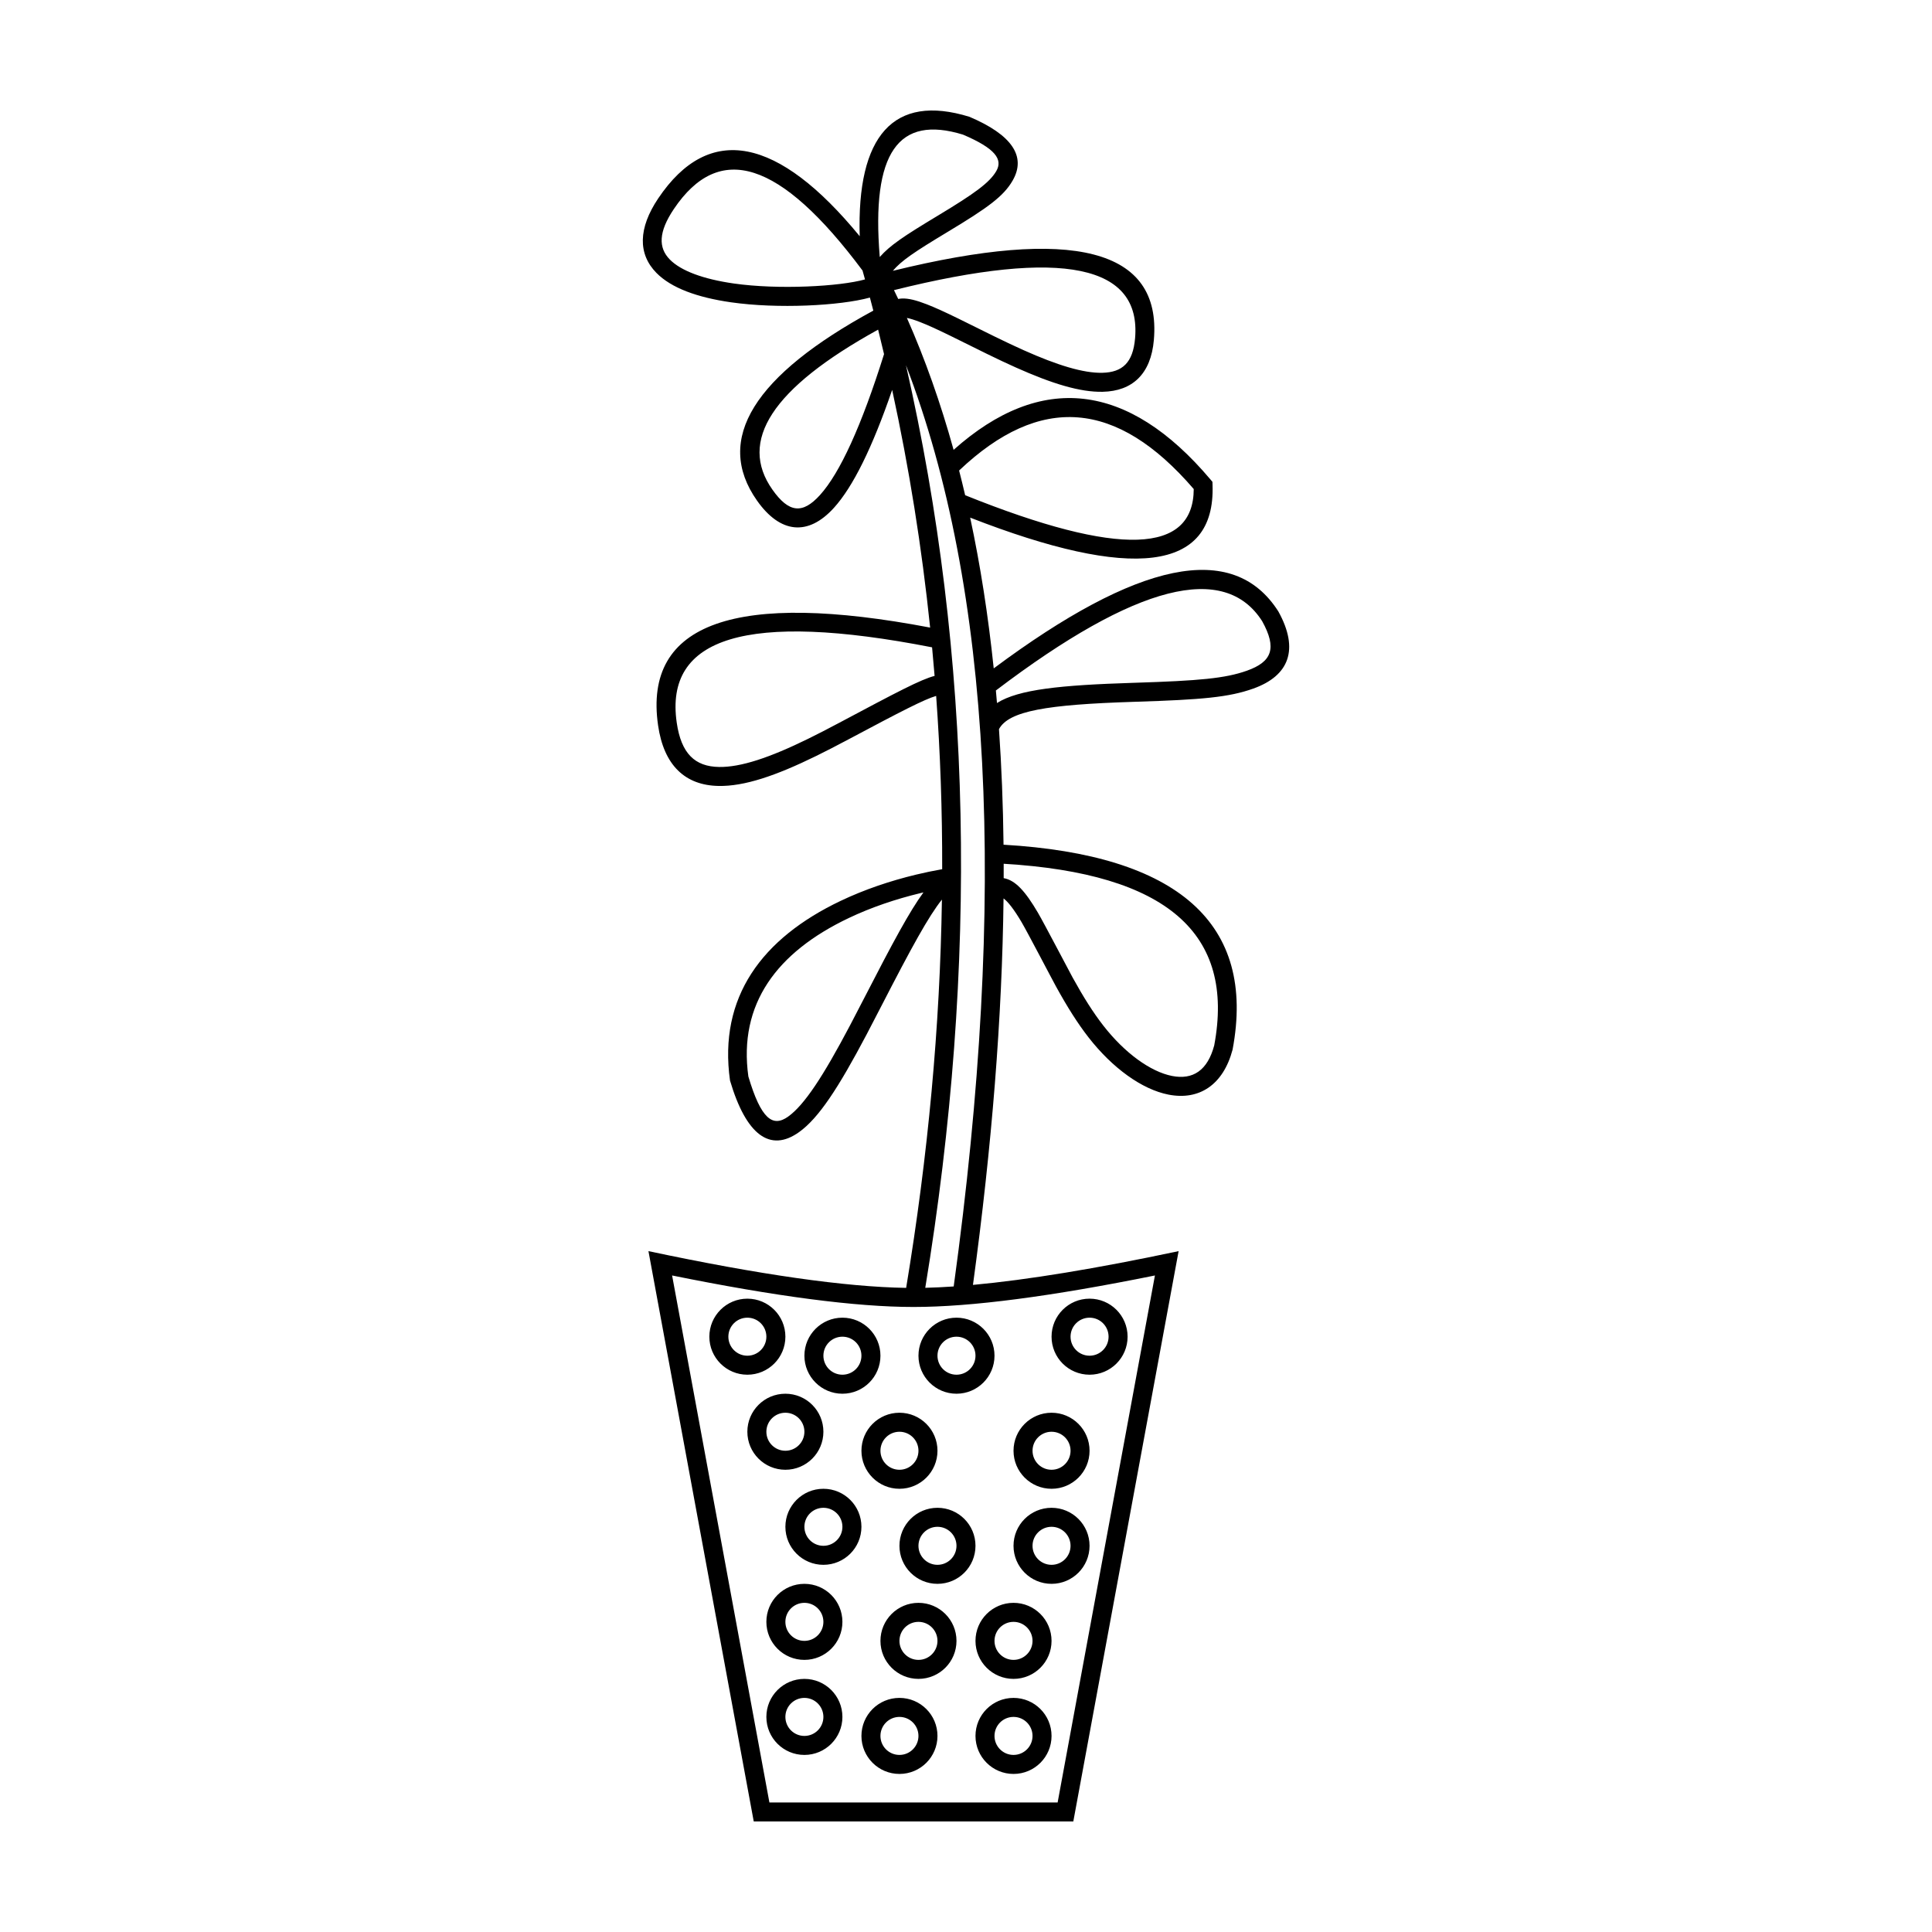 <?xml version="1.0" encoding="UTF-8"?>
<!-- Uploaded to: SVG Repo, www.svgrepo.com, Generator: SVG Repo Mixer Tools -->
<svg fill="#000000" width="800px" height="800px" version="1.1" viewBox="144 144 512 512" xmlns="http://www.w3.org/2000/svg">
 <path d="m374.53 222.86c-7.984 2.191-24.48 3.019-36.793 1.254-9.016-1.293-15.871-3.812-19.789-7.805-4.91-5.004-4.828-11.824 0.488-19.734 13.531-20.133 31.805-16.285 53.398 10.027-0.816-26.594 8.918-37.859 29.07-31.652 11.219 4.762 15.152 10.477 11.457 16.898-2.387 4.156-6.543 7.18-17.172 13.578-9.031 5.434-12.309 7.668-14.578 10.348 47.461-11.664 71.285-6.008 69.172 18.336-0.777 8.977-5.656 13.551-13.566 13.719-5.934 0.125-13.32-2.109-22.984-6.43-2.387-1.066-4.875-2.242-7.785-3.664-1.73-0.848-8.246-4.09-9.734-4.816-3.43-1.672-5.887-2.793-7.914-3.578-1.438-0.559-2.602-0.918-3.465-1.086 4.801 10.852 8.926 22.508 12.379 34.961 23.152-20.645 46.23-17.977 68.027 7.801l0.566 0.672 0.031 0.879c0.758 23.02-21.477 25.285-64.234 8.609 2.695 12.59 4.773 25.906 6.242 39.953 38.094-28.359 63.414-33.949 75.426-15.098 5.582 10.078 2.867 17.062-6.641 20.453-6.465 2.305-13.555 2.934-31.207 3.492l-0.496 0.016c-22.941 0.73-33.094 2.398-35.688 7.238 0.684 9.875 1.086 20.082 1.207 30.625 46.207 2.688 66.988 20.867 60.699 54.309-2.473 9.332-8.84 13.523-17.004 11.918-7.031-1.387-14.828-7.031-21.152-15.141-2.883-3.695-5.602-8.012-8.594-13.43-1.207-2.188-7.559-14.387-9.168-17.125-2-3.398-3.625-5.453-4.781-6.293-0.363 31.348-3.066 65.488-8.105 102.42 14.488-1.332 32.652-4.316 54.5-8.949l-27.906 151.14h-84.688l-27.906-151.14c29.453 6.246 52.215 9.492 68.293 9.738 5.816-35.047 8.977-69.348 9.48-102.9-3.527 4.418-7.965 12.496-16.082 28.277-1.625 3.16-2.731 5.297-3.852 7.422-7.539 14.293-12.738 22.215-17.926 25.922-7.664 5.477-14.039 0.77-18.297-13.668-3.113-22.113 8.465-37.676 29.297-47.605 6.375-3.035 13.18-5.316 19.98-6.957 2.379-0.574 4.594-1.027 6.582-1.375 0.125-0.023 0.246-0.043 0.367-0.062 0.035-15.473-0.496-30.781-1.598-45.93-3.137 0.914-9.148 4.016-23.32 11.559-3.199 1.703-5.859 3.074-8.414 4.328-10.887 5.34-19.125 8.086-25.891 7.973-8.879-0.145-14.531-5.441-16.066-16.047-3.961-27.367 20.91-35.668 72.098-25.922-2.211-21.32-5.566-42.316-10.062-62.988-5.25 15.27-10.363 25.66-15.445 31.262-6.844 7.551-14.219 6.797-20.367-1.922-11.508-16.328-0.645-33.254 30.816-50.352-0.301-1.152-0.602-2.309-0.906-3.461zm-1.297-4.812c-0.215-0.781-0.434-1.566-0.652-2.352-21.91-29.355-37.992-34.172-50.008-16.297-4.082 6.074-4.133 10.25-1.07 13.367 2.965 3.027 8.906 5.207 16.938 6.359 11.844 1.699 28.172 0.793 34.793-1.078zm5.047 19.801c-0.512-2.168-1.035-4.332-1.57-6.492-28.281 15.586-37.051 29.582-28.016 42.395 4.356 6.18 7.977 6.551 12.605 1.445 5.297-5.844 11.012-18.336 16.98-37.348zm12.73 77.699c-49.246-9.625-70.938-2.621-67.668 19.969 1.188 8.215 4.836 11.633 11.203 11.738 5.754 0.094 13.398-2.453 23.621-7.469 2.5-1.223 5.113-2.574 8.27-4.254 15.328-8.156 21.617-11.488 25.242-12.41-0.207-2.531-0.43-5.055-0.668-7.574zm-10.098-94.66c0.379 0.777 0.754 1.559 1.129 2.344 0.316-0.066 0.648-0.109 1-0.125 1.688-0.07 3.785 0.457 6.551 1.531 2.188 0.848 4.754 2.016 8.301 3.75 1.508 0.734 8.023 3.977 9.734 4.812 2.867 1.402 5.305 2.555 7.629 3.594 9.035 4.039 15.863 6.106 20.855 6 5.367-0.117 8.141-2.715 8.695-9.121 1.676-19.297-18.848-24.02-63.895-12.785zm17.262 47.805c0.555 2.156 1.086 4.34 1.602 6.543 41.164 16.57 60.516 15.41 60.578-1.633-20.402-23.711-40.703-25.281-62.18-4.91zm10.035 61.617c5.734-3.617 16.809-4.742 36.062-5.352l0.496-0.016c17.02-0.539 23.934-1.152 29.699-3.207 6.617-2.359 8-5.922 4.023-13.113-9.918-15.555-33.223-9.988-70.57 18.363 0.098 1.102 0.195 2.211 0.289 3.324zm1.777 42.594c0.004 1.266 0.004 2.535 0 3.812 3.141 0.555 5.769 3.543 9.039 9.102 1.691 2.875 8.09 15.164 9.238 17.246 2.871 5.207 5.461 9.312 8.156 12.766 5.644 7.238 12.473 12.184 18.18 13.309 5.543 1.09 9.414-1.461 11.18-8.09 5.566-29.652-12.5-45.57-55.793-48.145zm-20.781 112.38c2.371-0.059 4.883-0.176 7.535-0.359 14.27-103.74 10.023-185.12-12.648-244.14 17.57 77.062 19.27 158.57 5.113 244.5zm-41.305 136.39h76.383l25.785-139.66c-27.426 5.559-48.723 8.348-63.977 8.348s-36.551-2.789-63.977-8.348zm44.73-420.58c9.691-5.836 13.648-8.715 15.41-11.777 1.762-3.066-0.242-5.981-8.832-9.637-17.125-5.266-24.348 4.699-22.062 32.43 2.731-3.09 6.234-5.449 15.484-11.016zm-4.731 179.6c-6.488 1.566-12.977 3.742-19.008 6.613-19.059 9.082-29.242 22.773-26.566 41.973 3.348 11.27 6.449 13.559 10.539 10.633 4.289-3.062 9.273-10.652 16.402-24.172 1.113-2.109 2.215-4.234 3.832-7.379 7.594-14.766 11.996-22.918 15.629-27.863-0.273 0.062-0.551 0.129-0.828 0.195zm-45.84 127.62c-5.562 0-10.074-4.512-10.074-10.074 0-5.566 4.512-10.078 10.074-10.078 5.566 0 10.078 4.512 10.078 10.078 0 5.562-4.512 10.074-10.078 10.074zm0-5.035c2.785 0 5.039-2.258 5.039-5.039 0-2.785-2.254-5.039-5.039-5.039-2.781 0-5.035 2.254-5.035 5.039 0 2.781 2.254 5.039 5.035 5.039zm25.191 10.074c-5.562 0-10.074-4.512-10.074-10.074 0-5.566 4.512-10.078 10.074-10.078 5.566 0 10.078 4.512 10.078 10.078 0 5.562-4.512 10.074-10.078 10.074zm0-5.039c2.785 0 5.039-2.254 5.039-5.035 0-2.785-2.254-5.039-5.039-5.039-2.781 0-5.039 2.254-5.039 5.039 0 2.781 2.258 5.035 5.039 5.035zm30.23 5.039c-5.566 0-10.078-4.512-10.078-10.074 0-5.566 4.512-10.078 10.078-10.078 5.562 0 10.074 4.512 10.074 10.078 0 5.562-4.512 10.074-10.074 10.074zm0-5.039c2.781 0 5.035-2.254 5.035-5.035 0-2.785-2.254-5.039-5.035-5.039-2.785 0-5.039 2.254-5.039 5.039 0 2.781 2.254 5.035 5.039 5.035zm35.266 0c-5.566 0-10.074-4.512-10.074-10.074 0-5.566 4.508-10.078 10.074-10.078s10.078 4.512 10.078 10.078c0 5.562-4.512 10.074-10.078 10.074zm0-5.035c2.781 0 5.039-2.258 5.039-5.039 0-2.785-2.258-5.039-5.039-5.039s-5.039 2.254-5.039 5.039c0 2.781 2.258 5.039 5.039 5.039zm-10.074 35.266c-5.566 0-10.078-4.512-10.078-10.078 0-5.562 4.512-10.074 10.078-10.074 5.562 0 10.074 4.512 10.074 10.074 0 5.566-4.512 10.078-10.074 10.078zm0-5.039c2.781 0 5.035-2.254 5.035-5.039 0-2.781-2.254-5.035-5.035-5.035-2.785 0-5.039 2.254-5.039 5.035 0 2.785 2.254 5.039 5.039 5.039zm-40.309 5.039c-5.562 0-10.074-4.512-10.074-10.078 0-5.562 4.512-10.074 10.074-10.074 5.566 0 10.078 4.512 10.078 10.074 0 5.566-4.512 10.078-10.078 10.078zm0-5.039c2.785 0 5.039-2.254 5.039-5.039 0-2.781-2.254-5.035-5.039-5.035-2.781 0-5.035 2.254-5.035 5.035 0 2.785 2.254 5.039 5.035 5.039zm-30.227 0c-5.566 0-10.078-4.512-10.078-10.074 0-5.566 4.512-10.078 10.078-10.078 5.566 0 10.074 4.512 10.074 10.078 0 5.562-4.508 10.074-10.074 10.074zm0-5.039c2.781 0 5.039-2.254 5.039-5.035 0-2.785-2.258-5.039-5.039-5.039s-5.039 2.254-5.039 5.039c0 2.781 2.258 5.035 5.039 5.035zm10.074 30.23c-5.562 0-10.074-4.512-10.074-10.078 0-5.562 4.512-10.074 10.074-10.074 5.566 0 10.078 4.512 10.078 10.074 0 5.566-4.512 10.078-10.078 10.078zm0-5.039c2.785 0 5.039-2.254 5.039-5.039 0-2.781-2.254-5.035-5.039-5.035-2.781 0-5.035 2.254-5.035 5.035 0 2.785 2.254 5.039 5.035 5.039zm30.23 10.078c-5.566 0-10.078-4.512-10.078-10.078s4.512-10.074 10.078-10.074 10.074 4.508 10.074 10.074-4.508 10.078-10.074 10.078zm0-5.039c2.781 0 5.039-2.258 5.039-5.039s-2.258-5.039-5.039-5.039-5.039 2.258-5.039 5.039 2.258 5.039 5.039 5.039zm30.23 5.039c-5.566 0-10.078-4.512-10.078-10.078s4.512-10.074 10.078-10.074c5.562 0 10.074 4.508 10.074 10.074s-4.512 10.078-10.074 10.078zm0-5.039c2.781 0 5.035-2.258 5.035-5.039s-2.254-5.039-5.035-5.039c-2.785 0-5.039 2.258-5.039 5.039s2.254 5.039 5.039 5.039zm-10.078 30.227c-5.566 0-10.078-4.512-10.078-10.074 0-5.566 4.512-10.078 10.078-10.078s10.078 4.512 10.078 10.078c0 5.562-4.512 10.074-10.078 10.074zm0-5.035c2.781 0 5.039-2.258 5.039-5.039s-2.258-5.039-5.039-5.039-5.039 2.258-5.039 5.039 2.258 5.039 5.039 5.039zm-25.191 5.035c-5.562 0-10.074-4.512-10.074-10.074 0-5.566 4.512-10.078 10.074-10.078 5.566 0 10.078 4.512 10.078 10.078 0 5.562-4.512 10.074-10.078 10.074zm0-5.035c2.785 0 5.039-2.258 5.039-5.039s-2.254-5.039-5.039-5.039c-2.781 0-5.039 2.258-5.039 5.039s2.258 5.039 5.039 5.039zm-30.227 0c-5.566 0-10.078-4.512-10.078-10.078s4.512-10.074 10.078-10.074c5.562 0 10.074 4.508 10.074 10.074s-4.512 10.078-10.074 10.078zm0-5.039c2.781 0 5.035-2.258 5.035-5.039s-2.254-5.039-5.035-5.039c-2.785 0-5.039 2.258-5.039 5.039s2.254 5.039 5.039 5.039zm0 30.227c-5.566 0-10.078-4.512-10.078-10.074 0-5.566 4.512-10.078 10.078-10.078 5.562 0 10.074 4.512 10.074 10.078 0 5.562-4.512 10.074-10.074 10.074zm0-5.035c2.781 0 5.035-2.258 5.035-5.039s-2.254-5.039-5.035-5.039c-2.785 0-5.039 2.258-5.039 5.039s2.254 5.039 5.039 5.039zm25.188 10.074c-5.562 0-10.074-4.512-10.074-10.074 0-5.566 4.512-10.078 10.074-10.078 5.566 0 10.078 4.512 10.078 10.078 0 5.562-4.512 10.074-10.078 10.074zm0-5.039c2.785 0 5.039-2.254 5.039-5.035 0-2.785-2.254-5.039-5.039-5.039-2.781 0-5.035 2.254-5.035 5.039 0 2.781 2.254 5.035 5.035 5.035zm30.23 5.039c-5.566 0-10.078-4.512-10.078-10.074 0-5.566 4.512-10.078 10.078-10.078s10.078 4.512 10.078 10.078c0 5.562-4.512 10.074-10.078 10.074zm0-5.039c2.781 0 5.039-2.254 5.039-5.035 0-2.785-2.258-5.039-5.039-5.039s-5.039 2.254-5.039 5.039c0 2.781 2.258 5.035 5.039 5.035z"/>
</svg>